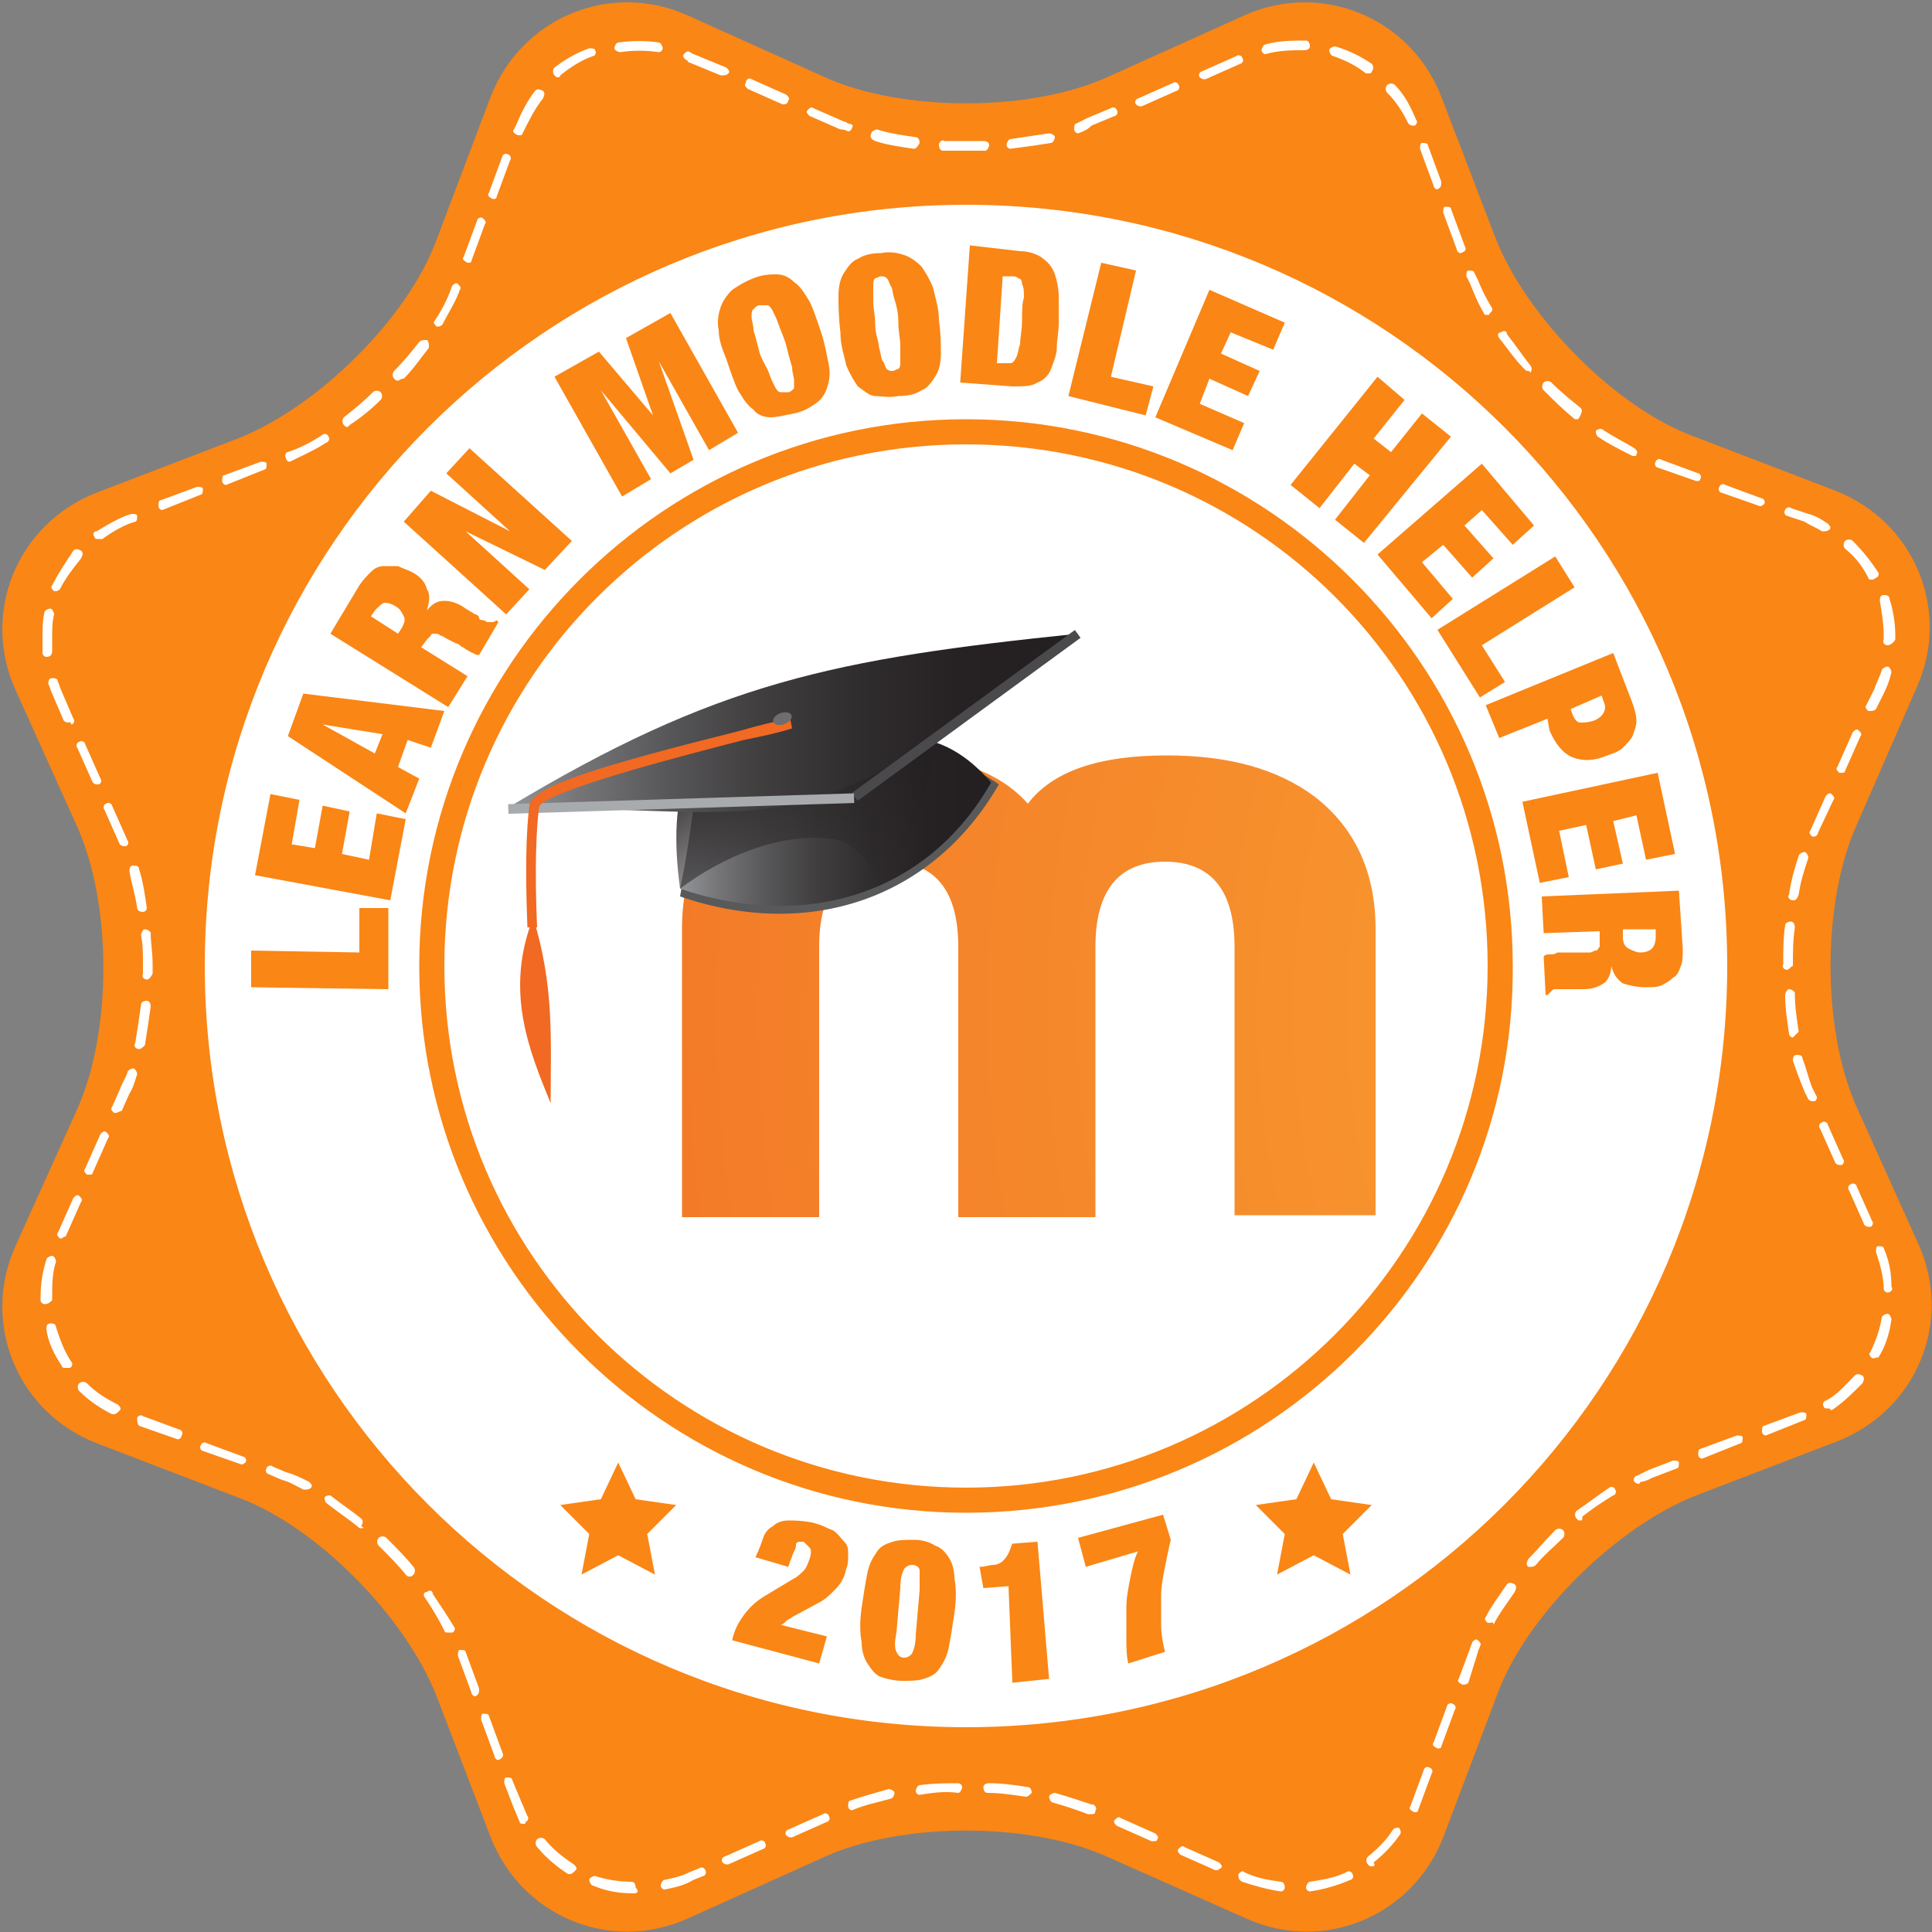 <?xml version="1.0" encoding="utf-8"?>
<!-- Generator: Adobe Illustrator 15.1.0, SVG Export Plug-In  -->
<!DOCTYPE svg PUBLIC "-//W3C//DTD SVG 1.1//EN" "http://www.w3.org/Graphics/SVG/1.1/DTD/svg11.dtd">
<svg version="1.1"
	 xmlns="http://www.w3.org/2000/svg" xmlns:xlink="http://www.w3.org/1999/xlink" xmlns:a="http://ns.adobe.com/AdobeSVGViewerExtensions/3.0/"
	 x="0px" y="0px" width="100px" height="100px" viewBox="-0.1 -0.1 100 100"
	 overflow="visible" enable-background="new -0.1 -0.1 100 100" xml:space="preserve">
<rect x="-0.1" y="-0.1" width="100" height="100" fill="#808080" stroke="none"/>
<defs>
</defs>
<path id="bg_1_" fill="#FA8615" d="M25.3,4.9c1.6-4.1,6.2-6,10.2-4.2l7.1,3.2c4,1.8,10.6,1.8,14.6,0l7.1-3.2c4-1.8,8.6,0.1,10.2,4.2
	l2.8,7.3c1.6,4.1,6.2,8.8,10.3,10.3l7.3,2.8c4.1,1.6,6,6.2,4.2,10.2L96,42.6c-1.8,4-1.8,10.6,0,14.6l3.2,7.1c1.8,4-0.1,8.6-4.2,10.2
	l-7.3,2.8c-4.1,1.6-8.8,6.2-10.3,10.3L74.6,95c-1.6,4.1-6.2,6-10.2,4.2L57.2,96c-4-1.8-10.6-1.8-14.6,0l-7.1,3.2
	c-4,1.8-8.6-0.1-10.2-4.2l-2.8-7.3c-1.6-4.1-6.2-8.8-10.3-10.3l-7.3-2.8c-4.1-1.6-6-6.2-4.2-10.2l3.2-7.1c1.8-4,1.8-10.6,0-14.6
	l-3.2-7.1c-1.8-4,0.1-8.6,4.2-10.2l7.3-2.8c4.1-1.6,8.8-6.2,10.3-10.3L25.3,4.9z"/>
<path id="LEARN_MOODLE_HELPER_2_" fill="#FFFFFF" d="M32.7,97.9C32.7,97.9,32.7,97.9,32.7,97.9c-0.7,0-1.4-0.1-2.1-0.4
	c-0.1,0-0.2-0.2-0.2-0.3c0-0.1,0.2-0.2,0.3-0.2c0.6,0.2,1.3,0.3,1.9,0.3c0.1,0,0.2,0.1,0.2,0.3C33,97.8,32.9,97.9,32.7,97.9z
	 M66.2,97.8C66.2,97.8,66.2,97.8,66.2,97.8c-0.7-0.1-1.4-0.3-2-0.5C64,97.2,64,97.1,64,96.9c0.1-0.1,0.2-0.2,0.3-0.1
	c0.6,0.3,1.2,0.4,1.9,0.5c0.1,0,0.2,0.1,0.2,0.3C66.4,97.7,66.3,97.8,66.2,97.8z M67.7,97.8c-0.1,0-0.2-0.1-0.2-0.2
	c0-0.1,0.1-0.3,0.2-0.3c0.6-0.1,1.3-0.2,1.9-0.5c0.1-0.1,0.3,0,0.3,0.1c0.1,0.1,0,0.3-0.1,0.3C69.1,97.5,68.4,97.7,67.7,97.8
	C67.7,97.8,67.7,97.8,67.7,97.8z M34.3,97.7c-0.1,0-0.2-0.1-0.2-0.2c0-0.1,0.1-0.3,0.2-0.3c0.5-0.1,0.9-0.2,1.3-0.4l0.5-0.2
	c0.1-0.1,0.3,0,0.3,0.1c0.1,0.1,0,0.3-0.1,0.3l-0.5,0.2C35.3,97.5,34.8,97.6,34.3,97.7C34.3,97.7,34.3,97.7,34.3,97.7z M29.4,96.9
	c0,0-0.1,0-0.1,0c-0.6-0.4-1.1-0.8-1.6-1.4c-0.1-0.1-0.1-0.3,0-0.4c0.1-0.1,0.3-0.1,0.4,0c0.4,0.5,0.9,0.9,1.5,1.3
	c0.1,0.1,0.2,0.2,0.1,0.3C29.6,96.8,29.5,96.9,29.4,96.9z M62.9,96.7c0,0-0.1,0-0.1,0l-1.8-0.8c-0.1-0.1-0.2-0.2-0.1-0.3
	c0.1-0.1,0.2-0.2,0.3-0.1l1.8,0.8c0.1,0.1,0.2,0.2,0.1,0.3C63,96.6,63,96.7,62.9,96.7z M70.9,96.5c-0.1,0-0.1,0-0.2-0.1
	c-0.1-0.1-0.1-0.3,0-0.4c0.5-0.4,1-0.9,1.3-1.4c0.1-0.1,0.2-0.1,0.3-0.1c0.1,0.1,0.1,0.2,0.1,0.3c-0.4,0.6-0.9,1.1-1.4,1.5
	C71.1,96.5,71,96.5,70.9,96.5z M37.5,96.4c-0.1,0-0.2-0.1-0.2-0.1c-0.1-0.1,0-0.3,0.1-0.3l1.8-0.8c0.1-0.1,0.3,0,0.3,0.1
	c0.1,0.1,0,0.3-0.1,0.3l-1.8,0.8C37.6,96.4,37.6,96.4,37.5,96.4z M59.6,95.2c0,0-0.1,0-0.1,0l-1.8-0.8c-0.1-0.1-0.2-0.2-0.1-0.3
	c0.1-0.1,0.2-0.2,0.3-0.1l1.8,0.8c0.1,0.1,0.2,0.2,0.1,0.3C59.8,95.2,59.7,95.2,59.6,95.2z M40.8,95c-0.1,0-0.2-0.1-0.2-0.1
	c-0.1-0.1,0-0.3,0.1-0.3l1.8-0.8c0.1-0.1,0.3,0,0.3,0.1c0.1,0.1,0,0.3-0.1,0.3L40.9,95C40.8,95,40.8,95,40.8,95z M27,94.3
	c-0.1,0-0.2,0-0.2-0.1c-0.1-0.2-0.2-0.5-0.3-0.7L26,92.2c0-0.1,0-0.3,0.1-0.3c0.1,0,0.3,0,0.3,0.1l0.5,1.2c0.1,0.2,0.2,0.5,0.3,0.7
	c0.1,0.1,0,0.3-0.1,0.3C27.1,94.3,27.1,94.3,27,94.3z M56.4,93.8c0,0-0.1,0-0.1,0l-0.1,0c-0.5-0.2-1.1-0.4-1.8-0.6
	c-0.1,0-0.2-0.2-0.2-0.3c0-0.1,0.2-0.2,0.3-0.2c0.7,0.2,1.3,0.4,1.9,0.6l0.1,0c0.1,0.1,0.2,0.2,0.1,0.3
	C56.6,93.8,56.5,93.8,56.4,93.8z M73.1,93.7C73,93.7,73,93.7,73.1,93.7c-0.2-0.1-0.3-0.2-0.2-0.3l0.7-1.9c0-0.1,0.2-0.2,0.3-0.1
	c0.1,0,0.2,0.2,0.1,0.3l-0.7,1.9C73.3,93.7,73.2,93.7,73.1,93.7z M44,93.6c-0.1,0-0.2-0.1-0.2-0.2c0-0.1,0-0.3,0.1-0.3
	c0.6-0.2,1.3-0.4,2-0.6c0.1,0,0.3,0.1,0.3,0.2c0,0.1-0.1,0.3-0.2,0.3C45.3,93.2,44.7,93.3,44,93.6C44.1,93.6,44,93.6,44,93.6z
	 M53,92.9C53,92.9,53,92.8,53,92.9c-0.7-0.1-1.3-0.2-2-0.2c-0.1,0-0.2-0.1-0.2-0.3c0-0.1,0.1-0.2,0.3-0.2c0.7,0,1.4,0.1,2,0.2
	c0.1,0,0.2,0.1,0.2,0.3C53.2,92.8,53.1,92.9,53,92.9z M47.5,92.8c-0.1,0-0.2-0.1-0.2-0.2c0-0.1,0.1-0.3,0.2-0.3
	c0.7-0.1,1.4-0.1,2-0.1c0,0,0,0,0,0c0.1,0,0.2,0.1,0.2,0.2c0,0.1-0.1,0.3-0.2,0.3C48.8,92.6,48.1,92.7,47.5,92.8
	C47.5,92.8,47.5,92.8,47.5,92.8z M25.7,91c-0.1,0-0.2-0.1-0.2-0.2l-0.7-1.9c0-0.1,0-0.3,0.1-0.3c0.1,0,0.3,0,0.3,0.1l0.7,1.9
	C26,90.8,25.9,90.9,25.7,91C25.8,91,25.8,91,25.7,91z M74.3,90.4C74.3,90.4,74.3,90.4,74.3,90.4c-0.2-0.1-0.3-0.2-0.2-0.3l0.7-1.9
	c0-0.1,0.2-0.2,0.3-0.1c0.1,0,0.2,0.2,0.1,0.3l-0.7,1.9C74.5,90.4,74.4,90.4,74.3,90.4z M24.5,87.7c-0.1,0-0.2-0.1-0.2-0.2l-0.7-1.9
	c0-0.1,0-0.3,0.1-0.3c0.1,0,0.3,0,0.3,0.1l0.7,1.9C24.7,87.5,24.7,87.6,24.5,87.7C24.5,87.7,24.5,87.7,24.5,87.7z M75.6,87.1
	C75.6,87.1,75.6,87.1,75.6,87.1c-0.2-0.1-0.3-0.2-0.2-0.3l0.6-1.6c0-0.1,0.1-0.2,0.1-0.3c0.1-0.1,0.2-0.2,0.3-0.1
	c0.1,0.1,0.2,0.2,0.1,0.3c0,0.1-0.1,0.2-0.1,0.3L75.9,87C75.8,87.1,75.7,87.1,75.6,87.1z M23.1,84.4c-0.1,0-0.2,0-0.2-0.1
	c-0.3-0.6-0.6-1.1-1-1.7c-0.1-0.1-0.1-0.3,0.1-0.3c0.1-0.1,0.3-0.1,0.3,0.1c0.4,0.6,0.8,1.2,1.1,1.7c0.1,0.1,0,0.3-0.1,0.3
	C23.2,84.4,23.1,84.4,23.1,84.4z M77,83.9c0,0-0.1,0-0.1,0c-0.1-0.1-0.2-0.2-0.1-0.3c0.3-0.6,0.7-1.1,1.1-1.7c0.1-0.1,0.2-0.1,0.4,0
	c0.1,0.1,0.1,0.2,0,0.4c-0.4,0.6-0.8,1.1-1.1,1.7C77.2,83.8,77.1,83.9,77,83.9z M21.1,81.5c-0.1,0-0.1,0-0.2-0.1
	c-0.4-0.5-0.9-1-1.4-1.5c-0.1-0.1-0.1-0.3,0-0.4c0.1-0.1,0.3-0.1,0.4,0c0.5,0.5,1,1,1.4,1.5c0.1,0.1,0.1,0.3,0,0.4
	C21.2,81.5,21.2,81.5,21.1,81.5z M79.1,81C79.1,81,79,81,79,81c-0.1-0.1-0.1-0.2,0-0.4c0.5-0.5,0.9-1,1.4-1.5c0.1-0.1,0.3-0.1,0.4,0
	c0.1,0.1,0.1,0.3,0,0.4c-0.5,0.5-1,0.9-1.4,1.4C79.3,81,79.2,81,79.1,81z M18.6,79c-0.1,0-0.1,0-0.2-0.1c-0.5-0.4-1.1-0.8-1.6-1.2
	c-0.1-0.1-0.1-0.2-0.1-0.3c0.1-0.1,0.2-0.1,0.3-0.1c0.5,0.4,1.1,0.8,1.6,1.2c0.1,0.1,0.1,0.2,0,0.4C18.8,79,18.7,79,18.6,79z
	 M81.7,78.6c-0.1,0-0.1,0-0.2-0.1c-0.1-0.1-0.1-0.3,0-0.4c0.6-0.4,1.1-0.8,1.7-1.2c0.1-0.1,0.3,0,0.3,0.1c0.1,0.1,0,0.3-0.1,0.3
	c-0.5,0.3-1.1,0.7-1.6,1.1C81.8,78.6,81.8,78.6,81.7,78.6z M15.7,77c0,0-0.1,0-0.1,0c-0.4-0.2-0.7-0.4-1.1-0.5l-0.7-0.3
	c-0.1,0-0.2-0.2-0.1-0.3c0-0.1,0.2-0.2,0.3-0.1l0.7,0.3c0.4,0.1,0.8,0.3,1.2,0.5c0.1,0.1,0.2,0.2,0.1,0.3C15.9,77,15.8,77,15.7,77z
	 M84.7,76.7c-0.1,0-0.2-0.1-0.2-0.1c-0.1-0.1,0-0.3,0.1-0.3c0.2-0.1,0.4-0.2,0.6-0.3l1.3-0.5c0.1,0,0.3,0,0.3,0.1
	c0,0.1,0,0.3-0.1,0.3l-1.3,0.5c-0.2,0.1-0.4,0.2-0.6,0.2C84.8,76.7,84.7,76.7,84.7,76.7z M12.4,75.7C12.4,75.7,12.4,75.7,12.4,75.7
	l-2-0.7c-0.1,0-0.2-0.2-0.1-0.3c0-0.1,0.2-0.2,0.3-0.1l1.9,0.7c0.1,0,0.2,0.2,0.1,0.3C12.6,75.6,12.5,75.7,12.4,75.7z M88,75.4
	c-0.1,0-0.2-0.1-0.2-0.2c0-0.1,0-0.3,0.1-0.3l1.9-0.7c0.1,0,0.3,0,0.3,0.1c0,0.1,0,0.3-0.1,0.3L88,75.4C88,75.4,88,75.4,88,75.4z
	 M9.1,74.4C9.1,74.4,9.1,74.4,9.1,74.4l-2-0.7C7,73.6,7,73.4,7,73.3c0-0.1,0.2-0.2,0.3-0.1l1.9,0.7c0.1,0,0.2,0.2,0.1,0.3
	C9.3,74.3,9.2,74.4,9.1,74.4z M91.3,74.2c-0.1,0-0.2-0.1-0.2-0.2c0-0.1,0-0.3,0.1-0.3l1.9-0.7c0.1,0,0.3,0,0.3,0.1
	c0,0.1,0,0.3-0.1,0.3L91.3,74.2C91.3,74.2,91.3,74.2,91.3,74.2z M5.8,73.1c0,0-0.1,0-0.1,0c-0.6-0.3-1.2-0.7-1.7-1.2
	c-0.1-0.1-0.1-0.3,0-0.4c0.1-0.1,0.3-0.1,0.4,0c0.5,0.5,1,0.8,1.6,1.1c0.1,0.1,0.2,0.2,0.1,0.3C6,73,5.9,73.1,5.8,73.1z M94.5,72.8
	c-0.1,0-0.2,0-0.2-0.1c-0.1-0.1,0-0.3,0.1-0.3c0.6-0.3,1-0.8,1.5-1.3c0.1-0.1,0.2-0.1,0.4,0c0.1,0.1,0.1,0.2,0,0.4
	c-0.5,0.5-1,1-1.6,1.4C94.6,72.8,94.6,72.8,94.5,72.8z M3.3,70.7c-0.1,0-0.2,0-0.2-0.1c-0.4-0.6-0.7-1.2-0.8-1.9
	c0-0.1,0-0.3,0.2-0.3c0.1,0,0.3,0,0.3,0.2c0.2,0.6,0.4,1.2,0.8,1.8c0.1,0.1,0,0.3-0.1,0.3C3.4,70.7,3.3,70.7,3.3,70.7z M96.9,70.2
	c0,0-0.1,0-0.1,0c-0.1-0.1-0.2-0.2-0.1-0.3c0.3-0.6,0.5-1.2,0.6-1.8c0-0.1,0.2-0.2,0.3-0.2c0.1,0,0.2,0.2,0.2,0.3
	c-0.1,0.7-0.3,1.4-0.7,2C97.1,70.1,97,70.2,96.9,70.2z M2.2,67.4c-0.1,0-0.2-0.1-0.2-0.2l0-0.2c0-0.6,0.1-1.3,0.3-1.9
	c0-0.1,0.2-0.2,0.3-0.2c0.1,0,0.2,0.2,0.2,0.3c-0.2,0.6-0.2,1.2-0.2,1.8l0,0.2C2.5,67.3,2.4,67.4,2.2,67.4
	C2.3,67.4,2.3,67.4,2.2,67.4z M97.6,66.8c-0.1,0-0.2-0.1-0.2-0.2c0-0.6-0.2-1.3-0.4-1.9c0-0.1,0-0.3,0.1-0.3c0.1,0,0.3,0,0.3,0.1
	c0.3,0.7,0.4,1.3,0.4,2C97.9,66.6,97.8,66.8,97.6,66.8C97.6,66.8,97.6,66.8,97.6,66.8z M3.1,64c0,0-0.1,0-0.1,0
	c-0.1-0.1-0.2-0.2-0.1-0.3l0.8-1.8c0.1-0.1,0.2-0.2,0.3-0.1c0.1,0.1,0.2,0.2,0.1,0.3l-0.8,1.8C3.2,63.9,3.1,64,3.1,64z M96.6,63.4
	c-0.1,0-0.2-0.1-0.2-0.1l-0.8-1.8c-0.1-0.1,0-0.3,0.1-0.3c0.1-0.1,0.3,0,0.3,0.1l0.8,1.8c0.1,0.1,0,0.3-0.1,0.3
	C96.6,63.4,96.6,63.4,96.6,63.4z M4.5,60.7c0,0-0.1,0-0.1,0c-0.1-0.1-0.2-0.2-0.1-0.3l0.8-1.8c0.1-0.1,0.2-0.2,0.3-0.1
	c0.1,0.1,0.2,0.2,0.1,0.3l-0.8,1.8C4.7,60.7,4.6,60.7,4.5,60.7z M95.1,60.2c-0.1,0-0.2-0.1-0.2-0.1l-0.8-1.8c-0.1-0.1,0-0.3,0.1-0.3
	c0.1-0.1,0.3,0,0.3,0.1l0.8,1.8c0.1,0.1,0,0.3-0.1,0.3C95.2,60.2,95.2,60.2,95.1,60.2z M5.9,57.5c0,0-0.1,0-0.1,0
	c-0.1-0.1-0.2-0.2-0.1-0.3l0.4-0.9c0.1-0.3,0.3-0.6,0.4-0.9c0-0.1,0.2-0.2,0.3-0.2c0.1,0,0.2,0.2,0.2,0.3c-0.1,0.3-0.2,0.7-0.4,1
	l-0.4,0.9C6.1,57.4,6,57.5,5.9,57.5z M93.7,56.9c-0.1,0-0.2-0.1-0.2-0.1l-0.2-0.4c-0.2-0.5-0.4-1-0.6-1.6c0-0.1,0-0.3,0.2-0.3
	c0.1,0,0.3,0,0.3,0.2c0.2,0.5,0.3,1,0.5,1.5l0.2,0.4c0.1,0.1,0,0.3-0.1,0.3C93.8,56.9,93.7,56.9,93.7,56.9z M7.1,54.2
	C7.1,54.2,7.1,54.2,7.1,54.2c-0.2,0-0.3-0.2-0.2-0.3c0.1-0.6,0.2-1.3,0.3-2c0-0.1,0.1-0.2,0.3-0.2c0.1,0,0.2,0.1,0.2,0.3
	c-0.1,0.7-0.2,1.4-0.3,2C7.3,54.1,7.2,54.2,7.1,54.2z M92.7,53.6c-0.1,0-0.2-0.1-0.2-0.2c-0.1-0.7-0.2-1.3-0.2-2
	c0-0.1,0.1-0.3,0.2-0.3c0.1,0,0.3,0.1,0.3,0.2c0,0.7,0.1,1.3,0.2,2C92.9,53.4,92.8,53.5,92.7,53.6C92.7,53.6,92.7,53.6,92.7,53.6z
	 M7.5,50.6C7.5,50.6,7.5,50.6,7.5,50.6c-0.1,0-0.3-0.1-0.2-0.3c0-0.2,0-0.3,0-0.5c0-0.5,0-1-0.1-1.5c0-0.1,0.1-0.3,0.2-0.3
	c0.1,0,0.3,0.1,0.3,0.2c0,0.5,0.1,1,0.1,1.6c0,0.2,0,0.3,0,0.5C7.7,50.5,7.6,50.6,7.5,50.6z M92.4,50.1
	C92.4,50.1,92.4,50.1,92.4,50.1c-0.1,0-0.3-0.1-0.2-0.3c0-0.7,0-1.4,0.1-2c0-0.1,0.1-0.2,0.3-0.2c0.1,0,0.2,0.1,0.2,0.3
	c-0.1,0.7-0.1,1.3-0.1,2C92.6,49.9,92.5,50.1,92.4,50.1z M7.3,47.1C7.1,47.1,7,47,7,46.9c-0.1-0.7-0.3-1.3-0.4-1.9
	c0-0.1,0-0.3,0.2-0.3c0.1,0,0.3,0,0.3,0.2c0.2,0.6,0.3,1.3,0.4,2C7.5,47,7.4,47.1,7.3,47.1C7.3,47.1,7.3,47.1,7.3,47.1z M92.7,46.5
	C92.7,46.5,92.7,46.5,92.7,46.5c-0.2,0-0.3-0.2-0.2-0.3c0.1-0.7,0.3-1.4,0.5-2c0-0.1,0.2-0.2,0.3-0.2c0.1,0,0.2,0.2,0.2,0.3
	c-0.2,0.6-0.4,1.2-0.5,1.9C92.9,46.5,92.8,46.5,92.7,46.5z M6.3,43.7c-0.1,0-0.2-0.1-0.2-0.1l-0.8-1.8c-0.1-0.1,0-0.3,0.1-0.3
	c0.1-0.1,0.3,0,0.3,0.1l0.8,1.8c0.1,0.1,0,0.3-0.1,0.3C6.4,43.7,6.3,43.7,6.3,43.7z M93.8,43.2c0,0-0.1,0-0.1,0
	c-0.1-0.1-0.2-0.2-0.1-0.3l0.8-1.8c0.1-0.1,0.2-0.2,0.3-0.1c0.1,0.1,0.2,0.2,0.1,0.3L94,43C94,43.1,93.9,43.2,93.8,43.2z M4.9,40.5
	c-0.1,0-0.2-0.1-0.2-0.1l-0.8-1.8c-0.1-0.1,0-0.3,0.1-0.3c0.1-0.1,0.3,0,0.3,0.1l0.8,1.8c0.1,0.1,0,0.3-0.1,0.3
	C4.9,40.5,4.9,40.5,4.9,40.5z M95.2,39.9c0,0-0.1,0-0.1,0c-0.1-0.1-0.2-0.2-0.1-0.3l0.8-1.8c0.1-0.1,0.2-0.2,0.3-0.1
	c0.1,0.1,0.2,0.2,0.1,0.3l-0.8,1.8C95.4,39.9,95.3,39.9,95.2,39.9z M3.4,37.3c-0.1,0-0.2-0.1-0.2-0.1l-0.6-1.4
	c-0.1-0.2-0.1-0.3-0.2-0.5c0-0.1,0-0.3,0.2-0.3c0.1,0,0.3,0,0.3,0.2c0.1,0.2,0.1,0.3,0.2,0.5l0.6,1.4c0.1,0.1,0,0.3-0.1,0.3
	C3.5,37.2,3.5,37.3,3.4,37.3z M96.7,36.7c0,0-0.1,0-0.1,0c-0.1-0.1-0.2-0.2-0.1-0.3l0.4-0.8c0.1-0.3,0.3-0.7,0.4-1
	c0-0.1,0.2-0.2,0.3-0.2c0.1,0,0.2,0.2,0.2,0.3c-0.1,0.4-0.2,0.7-0.4,1.1l-0.4,0.8C96.9,36.7,96.8,36.7,96.7,36.7z M2.3,33.9
	c-0.1,0-0.2-0.1-0.2-0.2c0-0.3,0-0.5,0-0.8c0-0.4,0-0.9,0.1-1.3c0-0.1,0.2-0.2,0.3-0.2c0.1,0,0.2,0.2,0.2,0.3
	c-0.1,0.4-0.1,0.8-0.1,1.2c0,0.2,0,0.5,0,0.7C2.6,33.8,2.5,33.9,2.3,33.9C2.3,33.9,2.3,33.9,2.3,33.9z M97.6,33.3
	C97.6,33.3,97.6,33.3,97.6,33.3c-0.1,0-0.3-0.1-0.2-0.3l0-0.2c0-0.6-0.1-1.2-0.2-1.8c0-0.1,0-0.3,0.2-0.3c0.1,0,0.3,0,0.3,0.2
	c0.2,0.6,0.3,1.3,0.3,1.9l0,0.2C97.9,33.2,97.7,33.3,97.6,33.3z M2.8,30.5c0,0-0.1,0-0.1,0c-0.1-0.1-0.2-0.2-0.1-0.3
	c0.3-0.6,0.7-1.2,1.1-1.8c0.1-0.1,0.2-0.1,0.4,0c0.1,0.1,0.1,0.2,0,0.4c-0.4,0.5-0.8,1-1.1,1.6C3,30.4,2.9,30.5,2.8,30.5z
	 M96.8,29.9c-0.1,0-0.2,0-0.2-0.1c-0.3-0.6-0.7-1.1-1.2-1.5c-0.1-0.1-0.1-0.3,0-0.4c0.1-0.1,0.3-0.1,0.4,0c0.5,0.5,0.9,1,1.3,1.6
	c0.1,0.1,0,0.3-0.1,0.3C96.9,29.9,96.8,29.9,96.8,29.9z M5,27.8c-0.1,0-0.2,0-0.2-0.1c-0.1-0.1-0.1-0.3,0.1-0.3
	c0.5-0.3,1-0.6,1.5-0.8l0.3-0.1c0.1,0,0.3,0,0.3,0.1c0,0.1,0,0.3-0.1,0.3L6.6,27c-0.5,0.2-1,0.5-1.4,0.8C5.1,27.8,5.1,27.8,5,27.8z
	 M94.3,27.4c0,0-0.1,0-0.1,0c-0.3-0.2-0.6-0.3-0.9-0.5l-0.9-0.3c-0.1,0-0.2-0.2-0.1-0.3c0-0.1,0.2-0.2,0.3-0.1l0.9,0.3
	c0.4,0.1,0.7,0.3,1,0.5c0.1,0.1,0.2,0.2,0.1,0.3C94.5,27.4,94.4,27.4,94.3,27.4z M8.3,26.3c-0.1,0-0.2-0.1-0.2-0.2
	c0-0.1,0-0.3,0.1-0.3l1.9-0.7c0.1,0,0.3,0,0.3,0.1c0,0.1,0,0.3-0.1,0.3L8.3,26.3C8.3,26.3,8.3,26.3,8.3,26.3z M91,26.1
	C91,26.1,91,26.1,91,26.1l-2-0.7c-0.1,0-0.2-0.2-0.1-0.3c0-0.1,0.2-0.2,0.3-0.1l1.9,0.7c0.1,0,0.2,0.2,0.1,0.3
	C91.2,26,91.1,26.1,91,26.1z M11.6,25c-0.1,0-0.2-0.1-0.2-0.2c0-0.1,0-0.3,0.1-0.3l1.9-0.7c0.1,0,0.3,0,0.3,0.1c0,0.1,0,0.3-0.1,0.3
	L11.6,25C11.6,25,11.6,25,11.6,25z M87.7,24.8C87.7,24.8,87.7,24.8,87.7,24.8l-2-0.7c-0.1,0-0.2-0.2-0.1-0.3c0-0.1,0.2-0.2,0.3-0.1
	l1.9,0.7c0.1,0,0.2,0.2,0.1,0.3C87.9,24.8,87.8,24.8,87.7,24.8z M14.9,23.8c-0.1,0-0.2-0.1-0.2-0.2c-0.1-0.1,0-0.3,0.1-0.3
	c0.6-0.2,1.2-0.5,1.8-0.9c0.1-0.1,0.3,0,0.3,0.1c0.1,0.1,0,0.3-0.1,0.3C16.2,23.2,15.5,23.5,14.9,23.8
	C14.9,23.8,14.9,23.8,14.9,23.8z M84.5,23.5c0,0-0.1,0-0.1,0c-0.6-0.3-1.2-0.6-1.8-1c-0.1-0.1-0.1-0.2-0.1-0.3
	c0.1-0.1,0.2-0.1,0.3-0.1c0.6,0.4,1.2,0.7,1.7,1c0.1,0.1,0.2,0.2,0.1,0.3C84.6,23.5,84.6,23.5,84.5,23.5z M17.9,22
	c-0.1,0-0.1,0-0.2-0.1c-0.1-0.1-0.1-0.3,0-0.4c0.5-0.4,1-0.8,1.5-1.3c0.1-0.1,0.3-0.1,0.4,0c0.1,0.1,0.1,0.3,0,0.4
	c-0.5,0.5-1,0.9-1.6,1.3C18,21.9,17.9,22,17.9,22z M81.5,21.6c-0.1,0-0.1,0-0.2-0.1c-0.5-0.4-1-0.9-1.5-1.4c-0.1-0.1-0.1-0.3,0-0.4
	c0.1-0.1,0.3-0.1,0.4,0c0.5,0.5,1,0.9,1.5,1.3c0.1,0.1,0.1,0.2,0,0.4C81.6,21.6,81.6,21.6,81.5,21.6z M20.5,19.6
	c-0.1,0-0.1,0-0.2-0.1c-0.1-0.1-0.1-0.3,0-0.4c0.5-0.5,0.9-1,1.3-1.5c0.1-0.1,0.2-0.1,0.4-0.1c0.1,0.1,0.1,0.2,0.1,0.4
	c-0.4,0.5-0.8,1.1-1.3,1.6C20.6,19.5,20.6,19.6,20.5,19.6z M79,19.1c-0.1,0-0.1,0-0.2-0.1c-0.5-0.5-0.9-1.1-1.3-1.6
	c-0.1-0.1-0.1-0.3,0.1-0.3c0.1-0.1,0.3-0.1,0.3,0.1c0.4,0.5,0.8,1.1,1.2,1.6c0.1,0.1,0.1,0.3,0,0.4C79.1,19.1,79,19.1,79,19.1z
	 M22.6,16.8c0,0-0.1,0-0.1,0c-0.1-0.1-0.2-0.2-0.1-0.3c0.4-0.6,0.7-1.2,0.9-1.8c0.1-0.1,0.2-0.2,0.3-0.1c0.1,0.1,0.2,0.2,0.1,0.3
	c-0.2,0.6-0.6,1.2-0.9,1.8C22.8,16.7,22.7,16.8,22.6,16.8z M76.9,16.2c-0.1,0-0.2,0-0.2-0.1c-0.3-0.5-0.5-1-0.7-1.5l-0.2-0.4
	c0-0.1,0-0.3,0.1-0.3c0.1,0,0.3,0,0.3,0.1l0.2,0.4c0.2,0.5,0.4,0.9,0.7,1.4c0.1,0.1,0,0.3-0.1,0.3C77,16.2,77,16.2,76.9,16.2z
	 M24.1,13.5C24.1,13.5,24.1,13.5,24.1,13.5c-0.2-0.1-0.3-0.2-0.2-0.3l0.7-1.9c0-0.1,0.2-0.2,0.3-0.1s0.2,0.2,0.1,0.3l-0.7,1.9
	C24.3,13.5,24.2,13.5,24.1,13.5z M75.5,13c-0.1,0-0.2-0.1-0.2-0.2l-0.7-1.9c0-0.1,0-0.3,0.1-0.3c0.1,0,0.3,0,0.3,0.1l0.7,1.9
	C75.8,12.8,75.8,12.9,75.5,13C75.6,13,75.6,13,75.5,13z M25.4,10.2C25.4,10.2,25.3,10.2,25.4,10.2c-0.2-0.1-0.3-0.2-0.2-0.3L25.9,8
	c0-0.1,0.2-0.2,0.3-0.1c0.1,0,0.2,0.2,0.1,0.3l-0.7,1.9C25.6,10.2,25.5,10.2,25.4,10.2z M74.3,9.7c-0.1,0-0.2-0.1-0.2-0.2l-0.7-1.9
	c0-0.1,0-0.3,0.1-0.3c0.1,0,0.3,0,0.3,0.1l0.7,1.9C74.5,9.5,74.5,9.6,74.3,9.7C74.3,9.7,74.3,9.7,74.3,9.7z M49.9,7.7
	c-0.4,0-0.8,0-1.2,0c-0.1,0-0.2-0.1-0.2-0.3c0-0.1,0.1-0.3,0.3-0.2c0.7,0,1.3,0,2,0c0.2,0,0.3,0.1,0.3,0.2c0,0.1-0.1,0.3-0.2,0.3
	C50.5,7.7,50.2,7.7,49.9,7.7z M52.2,7.6c-0.1,0-0.2-0.1-0.2-0.2c0-0.1,0.1-0.3,0.2-0.3c0.7-0.1,1.3-0.2,2-0.3c0.1,0,0.3,0.1,0.3,0.2
	s-0.1,0.3-0.2,0.3C53.7,7.4,53,7.5,52.2,7.6C52.3,7.6,52.3,7.6,52.2,7.6z M47.2,7.6C47.2,7.6,47.2,7.6,47.2,7.6
	c-0.7-0.1-1.4-0.2-2-0.4C45,7.1,44.9,7,45,6.8c0-0.1,0.2-0.2,0.3-0.2c0.6,0.2,1.3,0.3,2,0.4c0.1,0,0.2,0.1,0.2,0.3
	C47.4,7.5,47.3,7.6,47.2,7.6z M26.7,6.9C26.6,6.9,26.6,6.9,26.7,6.9c-0.2-0.1-0.3-0.2-0.2-0.3l0.1-0.2c0.3-0.7,0.6-1.3,1-1.8
	c0.1-0.1,0.2-0.1,0.4,0c0.1,0.1,0.1,0.2,0,0.4c-0.4,0.5-0.7,1.1-1,1.7l-0.1,0.2C26.9,6.9,26.8,6.9,26.7,6.9z M55.7,6.8
	c-0.1,0-0.2-0.1-0.2-0.2c0-0.1,0-0.3,0.1-0.3c0.2-0.1,0.4-0.2,0.6-0.3l1.2-0.5c0.1-0.1,0.3,0,0.3,0.1c0.1,0.1,0,0.3-0.1,0.3
	l-1.2,0.5C56.2,6.6,56,6.7,55.7,6.8C55.7,6.8,55.7,6.8,55.7,6.8z M43.8,6.7C43.8,6.7,43.7,6.7,43.8,6.7c-0.2-0.1-0.3-0.1-0.4-0.1
	l-1.6-0.7c-0.1-0.1-0.2-0.2-0.1-0.3c0.1-0.1,0.2-0.2,0.3-0.1l1.6,0.7c0.1,0,0.2,0.1,0.2,0.1C44,6.3,44.1,6.4,44,6.5
	C44,6.6,43.9,6.7,43.8,6.7z M73,6.4c-0.1,0-0.2-0.1-0.2-0.1c-0.3-0.6-0.6-1.1-1.1-1.6c-0.1-0.1-0.1-0.3,0-0.4c0.1-0.1,0.3-0.1,0.4,0
	c0.5,0.5,0.8,1.1,1.1,1.8c0.1,0.1,0,0.3-0.1,0.3C73,6.4,73,6.4,73,6.4z M58.9,5.4c-0.1,0-0.2-0.1-0.2-0.1c-0.1-0.1,0-0.3,0.1-0.3
	l1.8-0.8c0.1-0.1,0.3,0,0.3,0.1c0.1,0.1,0,0.3-0.1,0.3L59,5.4C59,5.4,59,5.4,58.9,5.4z M40.5,5.3c0,0-0.1,0-0.1,0l-1.8-0.8
	c-0.1-0.1-0.2-0.2-0.1-0.3C38.5,4,38.7,3.9,38.8,4l1.8,0.8c0.1,0.1,0.2,0.2,0.1,0.3C40.7,5.2,40.6,5.3,40.5,5.3z M62.2,4
	c-0.1,0-0.2-0.1-0.2-0.1c-0.1-0.1,0-0.3,0.1-0.3l1.8-0.8c0.1-0.1,0.3,0,0.3,0.1c0.1,0.1,0,0.3-0.1,0.3L62.3,4C62.2,4,62.2,4,62.2,4z
	 M28.8,3.9c-0.1,0-0.1,0-0.2-0.1c-0.1-0.1-0.1-0.3,0-0.4c0.5-0.4,1.2-0.8,1.8-1c0.1,0,0.3,0,0.3,0.1c0.1,0.1,0,0.3-0.1,0.3
	c-0.6,0.2-1.2,0.6-1.7,1C28.9,3.9,28.8,3.9,28.8,3.9z M37.3,3.8c0,0-0.1,0-0.1,0l-1.7-0.7C35.5,3,35.4,3,35.4,3
	c-0.1-0.1-0.2-0.2-0.1-0.3c0.1-0.1,0.2-0.2,0.3-0.1c0.1,0,0.1,0.1,0.2,0.1l1.7,0.7c0.1,0.1,0.2,0.2,0.1,0.3
	C37.5,3.8,37.4,3.8,37.3,3.8z M70.7,3.7c0,0-0.1,0-0.1,0c-0.5-0.4-1.1-0.7-1.7-0.9c-0.1,0-0.2-0.2-0.2-0.3c0-0.1,0.2-0.2,0.3-0.2
	c0.7,0.2,1.3,0.5,1.9,0.9C71,3.3,71,3.5,70.9,3.6C70.9,3.7,70.8,3.7,70.7,3.7z M65.4,2.7c-0.1,0-0.2-0.1-0.2-0.2
	c0-0.1,0.1-0.3,0.2-0.3C66.1,2,66.8,2,67.5,2c0.1,0,0.2,0.1,0.2,0.3c0,0.1-0.1,0.2-0.3,0.2C66.8,2.5,66.1,2.5,65.4,2.7
	C65.5,2.7,65.5,2.7,65.4,2.7z M34,2.6C34,2.6,34,2.6,34,2.6c-0.7-0.1-1.3-0.1-2,0c-0.1,0-0.3-0.1-0.3-0.2c0-0.1,0.1-0.3,0.2-0.3
	C32.6,2,33.4,2,34,2.1c0.1,0,0.2,0.2,0.2,0.3C34.2,2.5,34.1,2.6,34,2.6z M49.9,22.9c-14.9,0-27,12.1-27,27c0,14.9,12.1,27,27,27
	s27-12.1,27-27C76.9,34.9,64.8,22.9,49.9,22.9z M49.9,10.5c-21.7,0-39.4,17.6-39.4,39.4c0,21.7,17.6,39.4,39.4,39.4
	s39.4-17.6,39.4-39.4C89.3,28.1,71.7,10.5,49.9,10.5z M33.8,81.4l-1.9-1l-1.9,1l0.4-2.1l-1.5-1.5l2.1-0.3l0.9-1.9l0.9,1.9l2.1,0.3
	l-1.5,1.5L33.8,81.4z M69.8,81.4l-1.9-1l-1.9,1l0.4-2.1l-1.5-1.5l2.1-0.3l0.9-1.9l0.9,1.9l2.1,0.3l-1.5,1.5L69.8,81.4z M49.9,78.2
	c-15.6,0-28.3-12.7-28.3-28.3c0-15.6,12.7-28.3,28.3-28.3s28.3,12.7,28.3,28.3C78.3,65.5,65.6,78.2,49.9,78.2z M12.9,49.1l5.6,0.1
	l0-2.3l1.5,0L20,51.1L12.9,51L12.9,49.1z M13.9,41l1.5,0.3L15,43.6l1.2,0.2l0.4-2.2l1.4,0.3l-0.4,2.2l1.4,0.3l0.4-2.4l1.5,0.3
	l-0.8,4.2l-7-1.3L13.9,41z M15.6,35.8l7.3,0.9l-0.7,1.9L21,38.2l-0.5,1.4l1.1,0.6l-0.7,1.8L14.8,38L15.6,35.8z M16.6,37.4l2.7,1.5
	l0.4-1L16.6,37.4L16.6,37.4z M18.5,30.2c0.2-0.3,0.4-0.5,0.6-0.7c0.2-0.2,0.4-0.3,0.7-0.3c0.2,0,0.5,0,0.7,0
	c0.2,0.1,0.5,0.2,0.7,0.3c0.4,0.2,0.7,0.5,0.8,0.9c0.2,0.3,0.1,0.7,0,1.1l0,0c0.3-0.4,0.6-0.5,0.9-0.5c0.3,0,0.7,0.1,1.1,0.4
	l0.5,0.3c0.1,0,0.2,0.1,0.2,0.2s0.2,0.1,0.2,0.1c0.1,0,0.2,0.1,0.2,0.1c0.1,0,0.1,0,0.2,0c0,0,0.1,0,0.1,0c0,0,0.1,0,0.2-0.1
	l0.1,0.1l-1,1.7c-0.1,0-0.2,0-0.3-0.1c-0.1,0-0.2-0.1-0.4-0.2c-0.1-0.1-0.2-0.1-0.3-0.2c-0.1-0.1-0.2-0.1-0.2-0.1l-0.4-0.2
	c-0.2-0.1-0.3-0.2-0.4-0.2c-0.1-0.1-0.2-0.1-0.3-0.1c-0.1,0-0.2,0-0.2,0.1c-0.1,0.1-0.1,0.1-0.2,0.2l-0.3,0.4l2.4,1.5l-1,1.6
	L17,32.7L18.5,30.2z M20.7,32.4c0.1-0.2,0.2-0.4,0.1-0.6c-0.1-0.2-0.2-0.4-0.4-0.5c-0.3-0.2-0.5-0.2-0.6-0.2s-0.3,0.2-0.5,0.4
	l-0.2,0.3l1.4,0.9L20.7,32.4z M22.2,25.3l4.1,2.1l0,0l-3.3-3l1.2-1.3l5.3,4.8l-1.4,1.5l-4.1-2l0,0l3.3,3l-1.2,1.3l-5.3-4.8
	L22.2,25.3z M30.9,18.1l2.8,3.3l0,0l-1.4-4l2.3-1.3l3.5,6.2l-1.5,0.9l-2.6-4.6l0,0l1.8,5.1l-1.2,0.7L31,20.1l0,0l2.6,4.6l-1.5,0.9
	l-3.5-6.2L30.9,18.1z M37.1,17c-0.1-0.5,0-0.9,0.1-1.2c0.1-0.3,0.3-0.6,0.6-0.9c0.3-0.2,0.6-0.4,1.1-0.6s0.9-0.2,1.2-0.2
	c0.4,0,0.7,0.2,0.9,0.4c0.3,0.2,0.5,0.5,0.8,1c0.2,0.4,0.4,1,0.6,1.6c0.2,0.6,0.3,1.2,0.4,1.7c0.1,0.5,0,0.9-0.1,1.2
	s-0.3,0.6-0.6,0.8c-0.3,0.2-0.6,0.4-1.1,0.5s-0.9,0.2-1.2,0.2c-0.3,0-0.7-0.1-0.9-0.4c-0.3-0.2-0.5-0.5-0.8-1
	c-0.2-0.4-0.4-1-0.6-1.6C37.3,18,37.1,17.5,37.1,17z M39.7,19.2c0.1,0.3,0.2,0.5,0.3,0.7c0.1,0.2,0.2,0.3,0.3,0.3c0.1,0,0.2,0,0.4,0
	c0.1,0,0.2-0.1,0.3-0.2C41,20,41,19.8,41,19.6c0-0.2-0.1-0.4-0.1-0.7c-0.1-0.3-0.2-0.7-0.3-1.1s-0.3-0.8-0.4-1.1
	c-0.1-0.3-0.2-0.5-0.3-0.7s-0.2-0.3-0.3-0.3c-0.1,0-0.2,0-0.4,0c-0.1,0-0.2,0.1-0.3,0.2c-0.1,0.1-0.1,0.2-0.1,0.4
	c0,0.2,0.1,0.4,0.1,0.7c0.1,0.3,0.2,0.7,0.3,1.1S39.6,18.9,39.7,19.2z M43.3,15.2c0-0.5,0.1-0.9,0.3-1.2c0.2-0.3,0.4-0.6,0.7-0.7
	c0.3-0.2,0.7-0.3,1.2-0.3c0.5-0.1,0.9,0,1.2,0.1c0.3,0.1,0.6,0.3,0.9,0.6c0.2,0.3,0.4,0.6,0.6,1.1c0.1,0.5,0.3,1,0.3,1.7
	c0.1,0.7,0.1,1.2,0.1,1.7c0,0.5-0.1,0.9-0.3,1.2s-0.4,0.6-0.7,0.7c-0.3,0.2-0.7,0.3-1.2,0.3c-0.5,0.1-0.9,0-1.2,0s-0.6-0.3-0.9-0.5
	c-0.2-0.3-0.4-0.6-0.6-1.1c-0.1-0.5-0.3-1-0.3-1.7C43.3,16.3,43.3,15.7,43.3,15.2z M45.4,17.9c0.1,0.3,0.1,0.6,0.2,0.7
	s0.1,0.3,0.2,0.4c0.1,0.1,0.2,0.1,0.3,0.1c0.1,0,0.2-0.1,0.3-0.1c0.1-0.1,0.1-0.2,0.1-0.4c0-0.2,0-0.4,0-0.8s-0.1-0.7-0.1-1.2
	s-0.1-0.9-0.2-1.2c-0.1-0.3-0.1-0.6-0.2-0.7c-0.1-0.2-0.1-0.3-0.2-0.4c-0.1-0.1-0.2-0.1-0.3-0.1c-0.1,0-0.2,0.1-0.3,0.1
	c-0.1,0.1-0.1,0.2-0.1,0.4s0,0.4,0,0.8s0.1,0.7,0.1,1.2S45.4,17.6,45.4,17.9z M52.7,12.9c0.5,0,1,0.2,1.2,0.4
	c0.3,0.2,0.5,0.5,0.6,0.8c0.1,0.3,0.2,0.7,0.2,1.2c0,0.4,0,0.9,0,1.3c0,0.5-0.1,0.9-0.1,1.3s-0.2,0.8-0.3,1.1s-0.4,0.6-0.7,0.7
	c-0.3,0.2-0.7,0.2-1.3,0.2l-2.7-0.2l0.5-7.1L52.7,12.9z M51.8,18.7c0.2,0,0.3,0,0.4,0s0.2-0.1,0.3-0.3c0.1-0.2,0.1-0.4,0.2-0.7
	c0-0.3,0.1-0.7,0.1-1.2c0-0.5,0-0.9,0.1-1.2c0-0.3,0-0.5-0.1-0.7c0-0.2-0.1-0.3-0.2-0.3c-0.1-0.1-0.2-0.1-0.4-0.1l-0.4,0l-0.3,4.5
	L51.8,18.7z M58.7,13.9l-1.3,5.5l2.2,0.5l-0.4,1.5l-4-1l1.7-6.9L58.7,13.9z M66.4,16.6L65.8,18l-2.2-0.9l-0.5,1.1l2,0.9l-0.6,1.3
	l-2-0.9L62,20.8l2.3,1l-0.6,1.4l-4-1.7l2.8-6.6L66.4,16.6z M72.6,20.6l-1.6,2l0.9,0.7l1.6-2l1.5,1.2L70.5,28l-1.5-1.2l1.8-2.3
	L70,23.9l-1.8,2.3L66.7,25l4.5-5.6L72.6,20.6z M79.3,27.1l-1.1,1l-1.6-1.8l-0.9,0.8l1.5,1.7l-1.1,1l-1.5-1.7L73.5,29l1.6,1.9l-1.1,1
	l-2.8-3.3l5.4-4.7L79.3,27.1z M81.4,30.3l-4.8,3l1.2,1.9L76.5,36l-2.2-3.5l6.1-3.8L81.4,30.3z M84.4,36.3c0.1,0.3,0.2,0.6,0.2,0.9
	c0,0.3-0.1,0.5-0.2,0.8c-0.1,0.2-0.3,0.4-0.5,0.6c-0.2,0.2-0.5,0.3-0.8,0.4c-0.7,0.3-1.3,0.3-1.8,0.1s-0.9-0.7-1.2-1.4L80,37.1
	l-2.5,1l-0.7-1.7l6.6-2.7L84.4,36.3z M81.3,36.9c0.1,0.2,0.2,0.4,0.4,0.4s0.4,0,0.7-0.1c0.5-0.2,0.7-0.6,0.5-1l-0.1-0.3l-1.6,0.7
	L81.3,36.9z M86.6,44.1l-1.5,0.3l-0.5-2.3l-1.2,0.3l0.5,2.2l-1.4,0.3L82,42.6l-1.4,0.3l0.5,2.4l-1.5,0.3l-0.9-4.2l7-1.5L86.6,44.1z
	 M87,49c0,0.4,0,0.7-0.1,0.9c-0.1,0.3-0.2,0.5-0.4,0.6c-0.2,0.2-0.4,0.3-0.6,0.4c-0.2,0.1-0.5,0.1-0.8,0.1c-0.5,0-0.9-0.1-1.2-0.2
	c-0.3-0.2-0.5-0.5-0.6-0.9l0,0c0,0.4-0.2,0.8-0.4,0.9c-0.3,0.2-0.6,0.3-1.1,0.3l-0.6,0c-0.1,0-0.2,0-0.3,0c-0.1,0-0.2,0-0.3,0
	c-0.1,0-0.2,0-0.2,0c-0.1,0-0.1,0-0.2,0.1c0,0-0.1,0.1-0.1,0.1S80,51.4,80,51.4l-0.1,0l-0.1-2c0.1-0.1,0.2-0.1,0.3-0.1
	c0.1,0,0.3,0,0.4-0.1c0.1,0,0.2,0,0.4,0c0.1,0,0.2,0,0.3,0l0.5,0c0.2,0,0.4,0,0.5,0c0.1,0,0.2-0.1,0.3-0.1s0.1-0.1,0.2-0.2
	c0-0.1,0-0.2,0-0.3l0-0.5l-2.9,0.1l-0.1-1.9l7.1-0.3L87,49z M83.9,48.4c0,0.3,0.1,0.5,0.3,0.6c0.2,0.1,0.4,0.2,0.6,0.2
	c0.3,0,0.5-0.1,0.6-0.2s0.2-0.3,0.2-0.6l0-0.4L83.9,48L83.9,48.4z M39.4,79.5c0.1-0.3,0.3-0.5,0.5-0.6c0.2-0.2,0.5-0.3,0.8-0.3
	c0.3,0,0.7,0,1.2,0.1c0.5,0.1,0.8,0.3,1.1,0.4c0.3,0.2,0.4,0.4,0.6,0.6s0.2,0.4,0.2,0.7c0,0.2,0,0.5-0.1,0.7
	c-0.1,0.5-0.3,0.8-0.6,1.1s-0.5,0.5-0.9,0.7l-1.3,0.7c-0.1,0.1-0.2,0.1-0.3,0.2s-0.2,0.2-0.3,0.2l2.4,0.6l-0.4,1.4l-4.5-1.2
	c0.1-0.5,0.3-0.9,0.6-1.3c0.3-0.4,0.6-0.7,1.1-1l1.5-0.9c0.2-0.1,0.4-0.3,0.5-0.4s0.2-0.3,0.3-0.6c0.1-0.3,0.1-0.5,0-0.6
	s-0.2-0.2-0.3-0.3c-0.1,0-0.1,0-0.2,0c-0.1,0-0.1,0-0.2,0.1C41.1,80,41.1,80,41,80.2s-0.1,0.3-0.2,0.5l-0.1,0.3l-1.7-0.5
	C39.2,80.1,39.3,79.8,39.4,79.5z M44.8,81.3c0.1-0.5,0.3-0.8,0.5-1.1c0.2-0.3,0.5-0.4,0.8-0.5c0.3-0.1,0.7-0.1,1.1-0.1
	c0.4,0,0.8,0.1,1.1,0.3c0.3,0.1,0.5,0.3,0.7,0.6c0.2,0.3,0.3,0.7,0.3,1.1c0.1,0.5,0.1,1.1,0,1.8c-0.1,0.7-0.2,1.3-0.3,1.8
	c-0.1,0.5-0.3,0.8-0.5,1.1c-0.2,0.3-0.5,0.4-0.8,0.5s-0.7,0.1-1.1,0.1c-0.4,0-0.8-0.1-1.1-0.2S45,86.3,44.8,86
	c-0.2-0.3-0.3-0.7-0.3-1.1c-0.1-0.5-0.1-1.1,0-1.8C44.6,82.4,44.7,81.8,44.8,81.3z M46.3,85.4c0.1,0.2,0.2,0.3,0.4,0.3
	c0.2,0,0.3-0.1,0.4-0.2c0.1-0.2,0.2-0.5,0.2-1l0.2-2.3c0-0.5,0-0.8,0-1s-0.2-0.3-0.4-0.3c-0.2,0-0.3,0.1-0.4,0.2
	c-0.1,0.2-0.2,0.5-0.2,1l-0.2,2.3C46.2,84.9,46.2,85.2,46.3,85.4z M52.1,82l-1.3,0.1L50.6,81c0.3,0,0.5-0.1,0.7-0.1s0.4-0.1,0.5-0.2
	s0.2-0.2,0.3-0.4c0.1-0.2,0.1-0.3,0.2-0.5l1.3-0.1l0.6,7.1l-1.9,0.2L52.1,82z M60.1,78.3l0.4,1.3c-0.1,0.4-0.2,0.9-0.3,1.4
	S60,82,60,82.5c0,0.5,0,1,0,1.5c0,0.5,0.1,1,0.2,1.4L58.3,86c-0.1-0.4-0.1-0.9-0.1-1.4c0-0.5,0-1,0-1.5c0-0.5,0.1-1,0.2-1.5
	s0.2-1,0.4-1.4L56.1,81l-0.4-1.5L60.1,78.3z"/>
<radialGradient id="SVGID_1_" cx="110.388" cy="52.36" r="75.707" gradientUnits="userSpaceOnUse">
	<stop  offset="0" style="stop-color:#FAAF40"/>
	<stop  offset="4.321454e-02" style="stop-color:#F9A538"/>
	<stop  offset="0.112" style="stop-color:#F89D31"/>
	<stop  offset="0.227" style="stop-color:#F89A2F"/>
	<stop  offset="0.528" style="stop-color:#F7922D"/>
	<stop  offset="1" style="stop-color:#F37B28"/>
	<a:midPointStop  offset="0" style="stop-color:#FAAF40"/>
	<a:midPointStop  offset="0.198" style="stop-color:#FAAF40"/>
	<a:midPointStop  offset="0.227" style="stop-color:#F89A2F"/>
	<a:midPointStop  offset="0.606" style="stop-color:#F89A2F"/>
	<a:midPointStop  offset="1" style="stop-color:#F37B28"/>
</radialGradient>
<path fill="url(#SVGID_1_)" d="M63.8,62.9v-14c0-2.9-1.2-4.4-3.6-4.4c-2.4,0-3.6,1.5-3.6,4.4v14h-7.1v-14c0-2.9-1.2-4.4-3.6-4.4
	c-2.4,0-3.6,1.5-3.6,4.4v14h-7.1V48c0-3.1,1.1-5.4,3.2-6.9c1.9-1.4,4.4-2.1,7.6-2.1c3.2,0,5.6,0.8,7.1,2.5c1.3-1.7,3.7-2.5,7.2-2.5
	c3.2,0,5.7,0.7,7.6,2.1c2.1,1.6,3.2,3.9,3.2,6.9v14.8H63.8z"/>
<path fill="#58595B" d="M35.8,42.6c-0.2,1.2-0.5,2.5-0.7,3.7c6.7,2.3,13.1,0.1,16.5-5.8C46.6,37,42,40.5,35.8,42.6"/>
<linearGradient id="SVGID_2_" gradientUnits="userSpaceOnUse" x1="35.098" y1="42.406" x2="51.218" y2="42.406">
	<stop  offset="0" style="stop-color:#929497"/>
	<stop  offset="0.124" style="stop-color:#757578"/>
	<stop  offset="0.279" style="stop-color:#575658"/>
	<stop  offset="0.44" style="stop-color:#403E3F"/>
	<stop  offset="0.609" style="stop-color:#302D2E"/>
	<stop  offset="0.788" style="stop-color:#262223"/>
	<stop  offset="1" style="stop-color:#231F20"/>
	<a:midPointStop  offset="0" style="stop-color:#929497"/>
	<a:midPointStop  offset="0.261" style="stop-color:#929497"/>
	<a:midPointStop  offset="1" style="stop-color:#231F20"/>
</linearGradient>
<path fill="url(#SVGID_2_)" d="M35.8,41.7c-0.2,1.4-0.4,2.8-0.7,4.2c6.5,2.2,12.8,0.3,16.1-5.5C46.9,35.4,42.2,39.6,35.8,41.7"/>
<linearGradient id="SVGID_3_" gradientUnits="userSpaceOnUse" x1="38.186" y1="37.025" x2="44.879" y2="46.584">
	<stop  offset="0" style="stop-color:#231F20"/>
	<stop  offset="1" style="stop-color:#231F20;stop-opacity:0"/>
	<a:midPointStop  offset="0" style="stop-color:#231F20"/>
	<a:midPointStop  offset="0.5" style="stop-color:#231F20"/>
	<a:midPointStop  offset="1" style="stop-color:#231F20;stop-opacity:0"/>
</linearGradient>
<path fill="url(#SVGID_3_)" d="M43.4,43.4c-2.9-0.6-6.2,0.9-8.3,2.5c-1.4-10.3,5-10.1,13.3-7.5c-0.5,2.5-1.5,5.9-3.1,7.9
	C45.3,45,44.7,44,43.4,43.4"/>
<linearGradient id="SVGID_4_" gradientUnits="userSpaceOnUse" x1="26.246" y1="37.319" x2="55.709" y2="37.319">
	<stop  offset="0" style="stop-color:#929497"/>
	<stop  offset="0.124" style="stop-color:#757578"/>
	<stop  offset="0.279" style="stop-color:#575658"/>
	<stop  offset="0.44" style="stop-color:#403E3F"/>
	<stop  offset="0.609" style="stop-color:#302D2E"/>
	<stop  offset="0.788" style="stop-color:#262223"/>
	<stop  offset="1" style="stop-color:#231F20"/>
	<a:midPointStop  offset="0" style="stop-color:#929497"/>
	<a:midPointStop  offset="0.261" style="stop-color:#929497"/>
	<a:midPointStop  offset="1" style="stop-color:#231F20"/>
</linearGradient>
<path fill="url(#SVGID_4_)" d="M26.2,41.7c10.8-6.5,16.9-7.7,29.5-9C41.1,44.2,40.8,41.7,26.2,41.7"/>
<rect x="49.7" y="29.8" transform="matrix(0.59 0.807 -0.807 0.59 50.26 -25.18)" fill="#4A4A4C" width="0.5" height="14.3"/>
<rect x="35" y="32.5" transform="matrix(3.123474e-02 1 -1 3.123474e-02 75.507 4.948)" fill="#A8ABAD" width="0.5" height="17.9"/>
<path fill="#F16922" d="M27.2,47.9c0-0.2-0.2-3.9,0.1-6.3c0.1-1,3.8-2.1,11-3.9c1-0.3,1.9-0.5,2.5-0.6l0.1,0.5
	c-0.6,0.2-1.5,0.4-2.5,0.6c-3.1,0.8-10.5,2.7-10.6,3.5c-0.3,2.4-0.1,6.1-0.1,6.2L27.2,47.9z"/>
<path fill="#F16922" d="M28.4,57c-1.1-2.7-2.4-5.8-0.9-9.6C28.6,51,28.4,53.7,28.4,57"/>
<ellipse transform="matrix(0.942 -0.336 0.336 0.942 -10.126 15.722)" fill="#6D6E70" cx="40.4" cy="37.1" rx="0.5" ry="0.3"/>
</svg>
